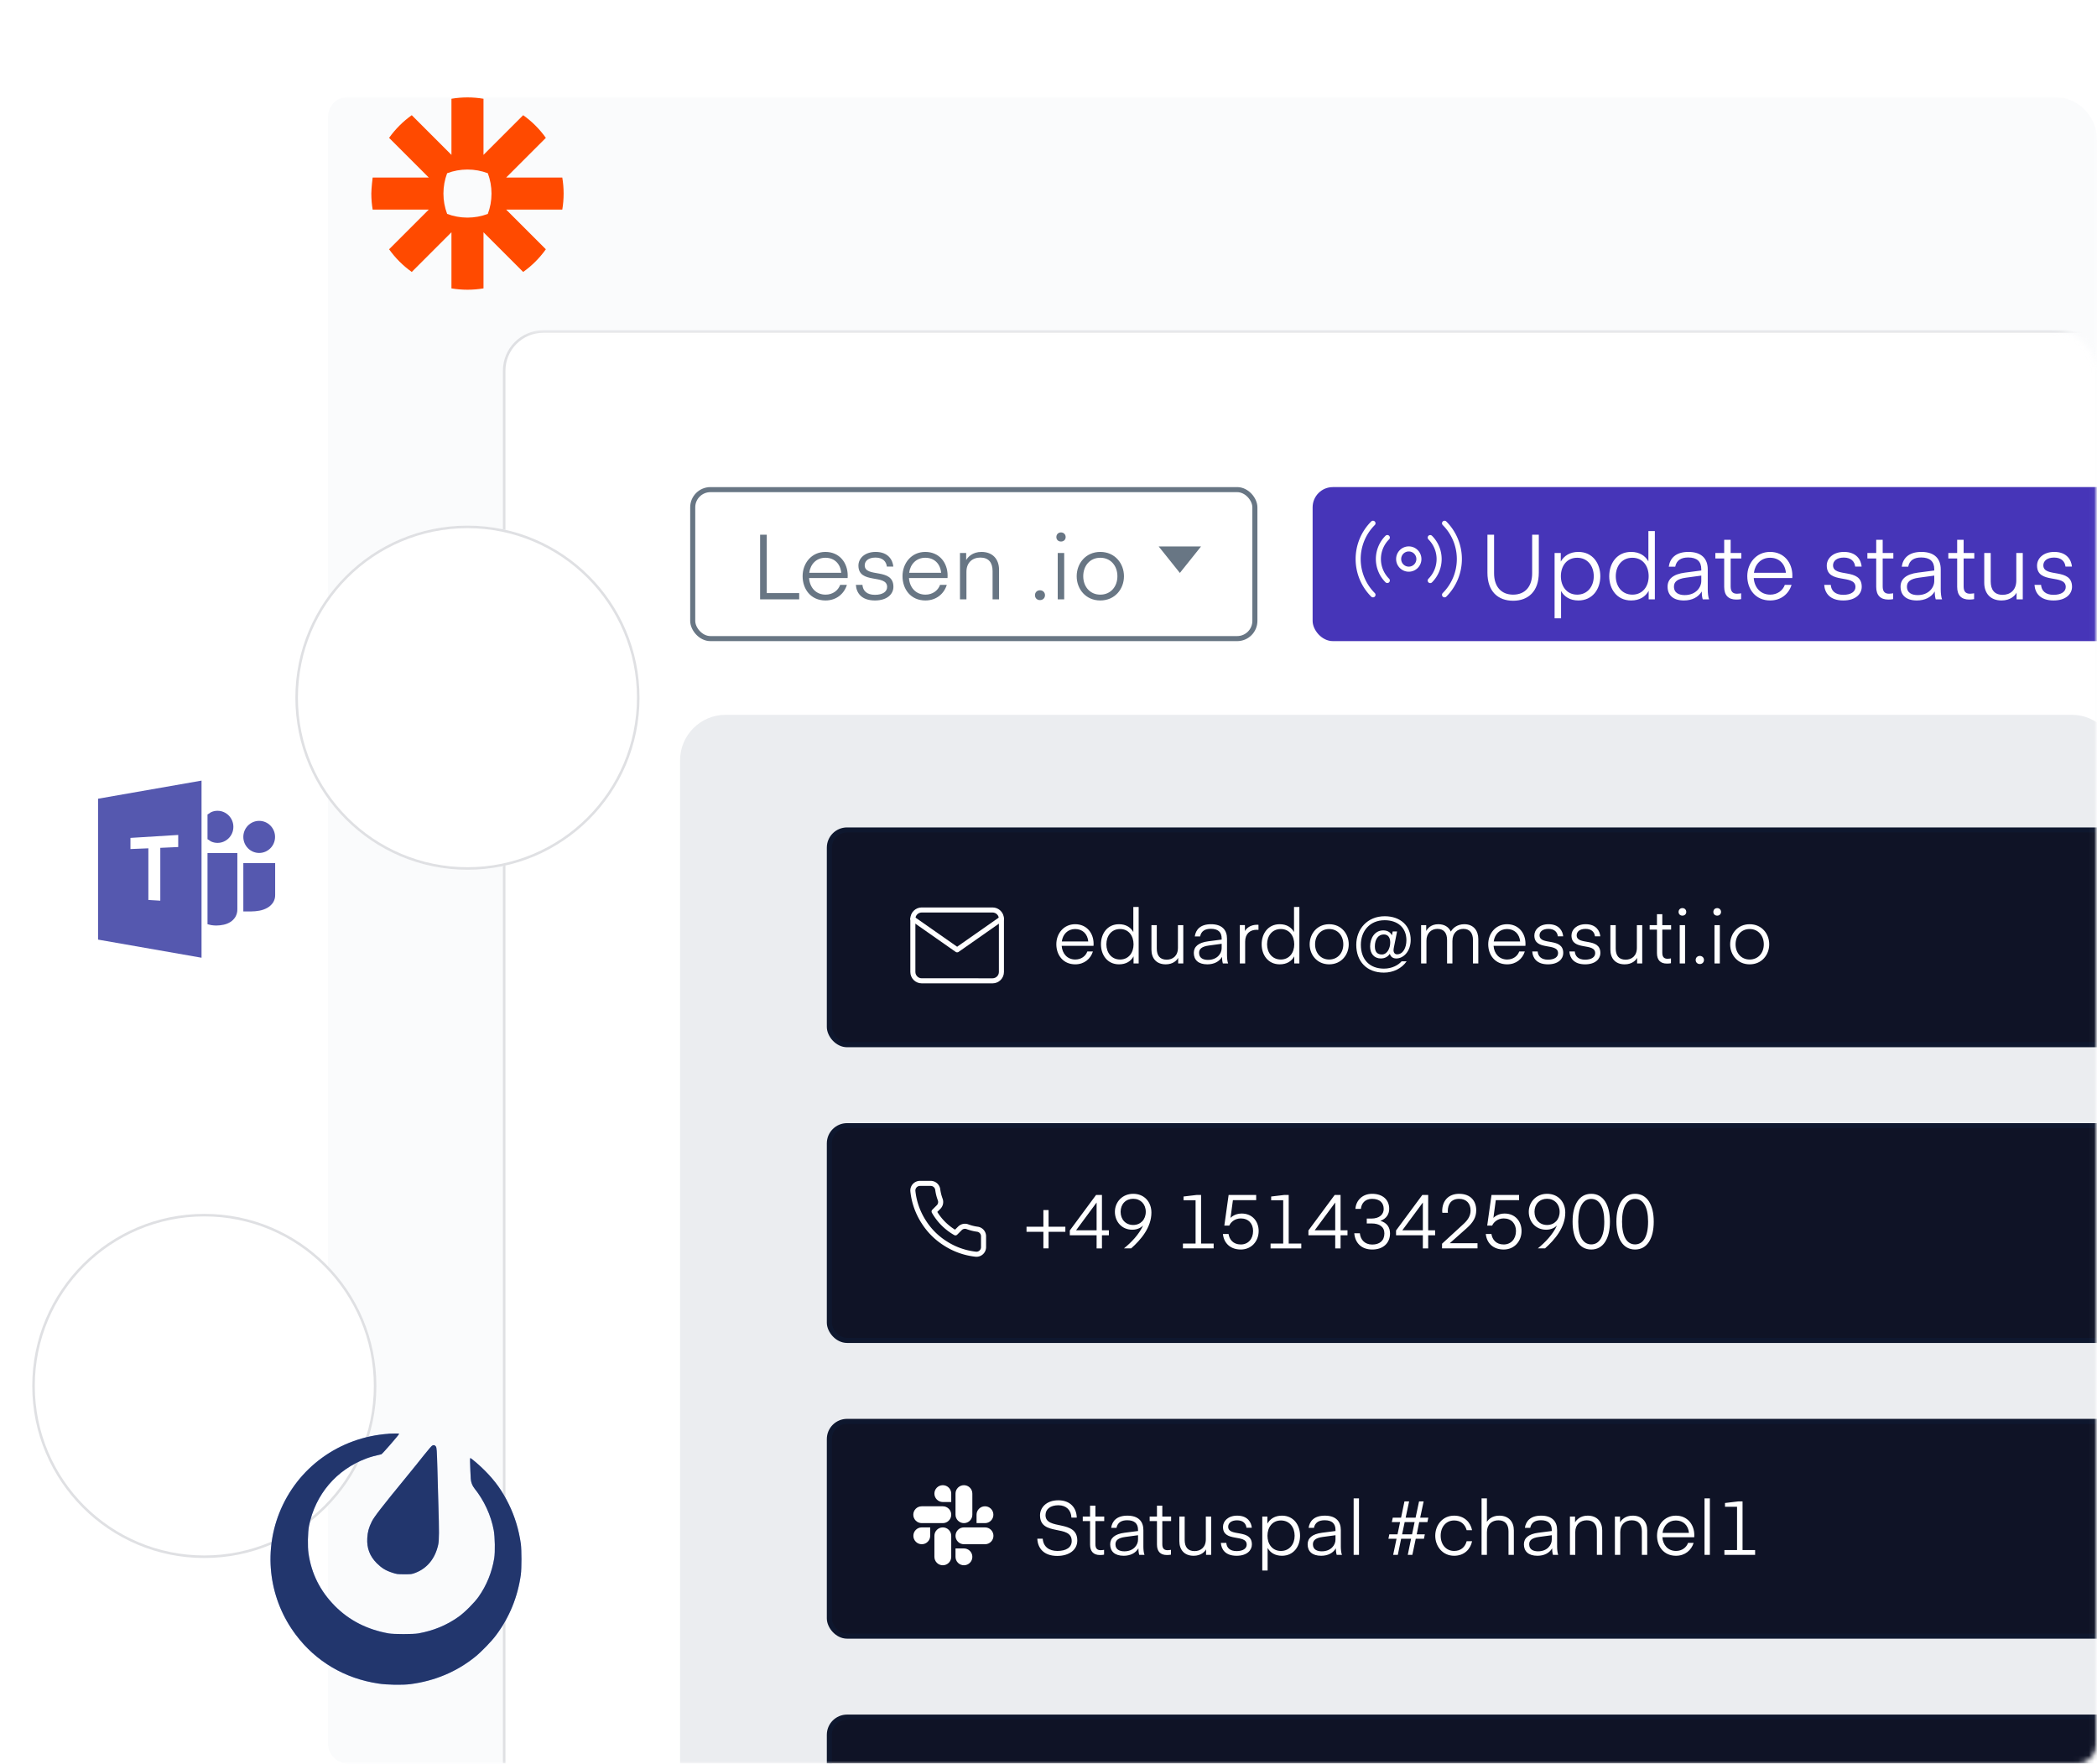 <?xml version="1.0" encoding="utf-8"?>
<svg fill="none" viewBox="0 0 390 328" xmlns="http://www.w3.org/2000/svg">
  <mask id="a" width="353" height="310" x="51" y="18" maskUnits="userSpaceOnUse" style="mask-type:alpha">
    <rect width="353" height="310" x="51" y="18" fill="#EBEDF0" rx="3.765"/>
  </mask>
  <g mask="url(#a)" transform="matrix(1, 0, 0, 1, -14, 0)">
    <path fill="#EFF1F5" fill-opacity=".31" d="M75 21.765C75 19.686 76.686 18 78.765 18H396c4.418 0 8 3.582 8 8v298.235c0 2.079-1.686 3.765-3.765 3.765H78.765C76.686 328 75 326.314 75 324.235V21.765Z"/>
    <mask id="b" width="317" height="329" x="88" y="61" maskUnits="userSpaceOnUse" style="mask-type:alpha">
      <rect width="314.348" height="327.531" x="89.181" y="61.883" fill="#fff" stroke="#DFE0E3" stroke-width=".941" rx="7.059"/>
    </mask>
    <g mask="url(#b)">
      <rect width="314.819" height="331.766" x="107.768" y="61.648" fill="#fff" stroke="#DFE0E3" stroke-width=".471" rx="7.294"/>
      <path fill="#EBEDF0" d="M140.478 141.413c0-4.679 3.793-8.471 8.471-8.471h250.349c4.678 0 8.47 3.792 8.47 8.471v246.589c0 4.678-3.792 8.47-8.47 8.47H148.949c-4.678 0-8.471-3.792-8.471-8.47V141.413Z"/>
      <rect width="249.408" height="39.939" x="168.244" y="154.354" fill="#0F1326" stroke="#0E172E" stroke-width=".941" rx="3.294"/>
      <path stroke="#fff" stroke-linecap="round" stroke-linejoin="round" stroke-width=".941" d="M185.42 169.237h13.177c.905 0 1.647.741 1.647 1.647v9.882c0 .906-.742 1.647-1.647 1.647H185.42c-.906 0-1.647-.741-1.647-1.647v-9.882c0-.906.741-1.647 1.647-1.647Z"/>
      <path stroke="#fff" stroke-linecap="round" stroke-linejoin="round" stroke-width=".941" d="m200.244 170.883-8.236 5.765-8.235-5.765"/>
      <path fill="#fff" d="M217.373 175.902s.014-.224.014-.378c0-2.016-1.302-3.64-3.43-3.64-2.142 0-3.5 1.75-3.5 3.724 0 2.002 1.26 3.738 3.514 3.738 1.694 0 2.87-1.036 3.29-2.394h-1.036c-.308.868-1.148 1.498-2.24 1.498-1.498 0-2.436-1.106-2.534-2.548h5.922Zm-3.416-3.122c1.4 0 2.31.938 2.436 2.31h-4.914c.168-1.316 1.092-2.31 2.478-2.31Zm10.819.56c-.476-.854-1.358-1.456-2.66-1.456-2.184 0-3.36 1.764-3.36 3.738 0 1.96 1.176 3.724 3.36 3.724 1.302 0 2.212-.574 2.702-1.484v1.316h.952v-10.5h-.994v4.662Zm.042 2.282c0 1.554-.91 2.828-2.506 2.828-1.596 0-2.548-1.274-2.548-2.828 0-1.582.952-2.842 2.548-2.842s2.506 1.26 2.506 2.842Zm8.256.644c0 1.512-.952 2.212-2.1 2.212-1.274 0-1.834-.784-1.834-2.072v-4.354h-.994v4.564c0 1.582.896 2.73 2.66 2.73 1.358 0 2.072-.742 2.31-1.204v1.036h.952v-7.126h-.994v4.214Zm8.131-.742v.826c0 1.008-.854 2.17-2.548 2.17-.798 0-1.652-.28-1.652-1.302 0-.714.476-1.19 1.834-1.372l2.366-.322Zm-2.66 3.822c1.232 0 2.212-.504 2.73-1.386 0 .798.154 1.218.154 1.218h.98c-.14-.294-.21-1.022-.21-1.498v-3.122c0-1.582-.91-2.674-2.968-2.674-1.974 0-2.842.994-3.024 2.268h.994c.196-1.008.938-1.414 1.988-1.414 1.344 0 2.016.602 2.016 1.806v.196l-2.492.322c-1.848.238-2.688 1.008-2.688 2.156 0 1.288.826 2.128 2.52 2.128Zm9.508-7.35s-.168-.014-.238-.014c-1.316 0-2.016.686-2.282 1.176v-1.106h-.952v7.126h.994v-4.046c0-1.484.91-2.212 2.128-2.212.182 0 .35.014.35.014v-.938Zm6.61 1.344c-.476-.854-1.358-1.456-2.66-1.456-2.184 0-3.36 1.764-3.36 3.738 0 1.96 1.176 3.724 3.36 3.724 1.302 0 2.212-.574 2.702-1.484v1.316h.952v-10.5h-.994v4.662Zm.042 2.282c0 1.554-.91 2.828-2.506 2.828-1.596 0-2.548-1.274-2.548-2.828 0-1.582.952-2.842 2.548-2.842s2.506 1.26 2.506 2.842Zm6.492 3.724c2.254 0 3.64-1.764 3.64-3.724 0-1.96-1.386-3.738-3.64-3.738-2.24 0-3.626 1.778-3.626 3.738s1.386 3.724 3.626 3.724Zm-2.618-3.724c0-1.61 1.036-2.842 2.618-2.842 1.596 0 2.632 1.232 2.632 2.842 0 1.596-1.036 2.828-2.632 2.828-1.582 0-2.618-1.232-2.618-2.828Zm13.974-.336c0 1.092-.574 2.226-1.554 2.226-.77 0-1.302-.392-1.302-1.512 0-1.302.63-2.212 1.666-2.212.84 0 1.19.644 1.19 1.498Zm2.114 3.5c-.588.686-1.764 1.358-3.276 1.358-2.646 0-4.298-1.666-4.298-4.438 0-2.52 1.638-4.564 4.424-4.564 2.408 0 4.046 1.372 4.046 3.71 0 1.414-.63 2.632-1.736 2.632-.406 0-.658-.294-.658-.784 0-.112.014-.252.042-.378l.616-3.094h-.812l-.154.728c-.294-.644-.924-.924-1.61-.924-1.554 0-2.436 1.428-2.436 2.982 0 1.386.784 2.24 2.016 2.24.504 0 1.204-.182 1.652-.868.112.434.462.868 1.19.868 1.33 0 2.688-1.288 2.688-3.472 0-2.576-1.876-4.382-4.83-4.382-3.234 0-5.292 2.394-5.292 5.32 0 3.024 1.89 5.166 5.138 5.166 1.764 0 3.332-.798 4.228-2.1h-.938Zm9.453-3.766c0-1.512.924-2.268 2.044-2.268 1.246 0 1.778.868 1.778 2.072v4.354h.994v-4.55c0-1.512-.868-2.744-2.604-2.744-1.274 0-2.114.686-2.506 1.372-.378-.826-1.162-1.372-2.324-1.372-1.386 0-2.002.798-2.254 1.26v-1.092h-.952v7.126h.994v-4.242c0-1.372.882-2.184 2.044-2.184 1.246 0 1.792.826 1.792 2.072v4.354h.994v-4.158Zm13.576.882s.014-.224.014-.378c0-2.016-1.302-3.64-3.43-3.64-2.142 0-3.5 1.75-3.5 3.724 0 2.002 1.26 3.738 3.514 3.738 1.694 0 2.87-1.036 3.29-2.394h-1.036c-.308.868-1.148 1.498-2.24 1.498-1.498 0-2.436-1.106-2.534-2.548h5.922Zm-3.416-3.122c1.4 0 2.31.938 2.436 2.31h-4.914c.168-1.316 1.092-2.31 2.478-2.31Zm7.612 6.566c1.932 0 2.842-1.022 2.842-2.1 0-2.996-4.41-1.33-4.41-3.304 0-.644.546-1.19 1.652-1.19 1.134 0 1.666.616 1.75 1.386h.994c-.084-.966-.742-2.254-2.716-2.254-1.694 0-2.646 1.008-2.646 2.1 0 2.926 4.41 1.246 4.41 3.29 0 .714-.672 1.204-1.876 1.204-1.232 0-1.848-.616-1.918-1.526h-1.008c.084 1.246.868 2.394 2.926 2.394Zm6.905 0c1.932 0 2.842-1.022 2.842-2.1 0-2.996-4.41-1.33-4.41-3.304 0-.644.546-1.19 1.652-1.19 1.134 0 1.666.616 1.75 1.386h.994c-.084-.966-.742-2.254-2.716-2.254-1.694 0-2.646 1.008-2.646 2.1 0 2.926 4.41 1.246 4.41 3.29 0 .714-.672 1.204-1.876 1.204-1.232 0-1.848-.616-1.918-1.526h-1.008c.084 1.246.868 2.394 2.926 2.394Zm9.63-3.08c0 1.512-.952 2.212-2.1 2.212-1.274 0-1.834-.784-1.834-2.072v-4.354h-.994v4.564c0 1.582.896 2.73 2.66 2.73 1.358 0 2.072-.742 2.31-1.204v1.036h.952v-7.126h-.994v4.214Zm6.339 1.974s-.322.07-.63.07c-.686 0-.98-.364-.98-1.12v-4.298h1.638v-.84h-1.638v-2.03h-.994v2.03h-1.358v.84h1.358v4.368c0 1.288.644 1.946 1.848 1.946.504 0 .756-.07.756-.07v-.896Zm2.132-7.952c.406 0 .714-.28.714-.686 0-.42-.308-.714-.714-.714-.42 0-.714.294-.714.714 0 .406.294.686.714.686Zm-.504 8.89h.994v-7.126h-.994v7.126Zm3.739.112c.434 0 .77-.308.77-.756 0-.434-.336-.756-.77-.756-.448 0-.77.322-.77.756 0 .448.322.756.77.756Zm3.231-9.002c.406 0 .714-.28.714-.686 0-.42-.308-.714-.714-.714-.42 0-.714.294-.714.714 0 .406.294.686.714.686Zm-.504 8.89h.994v-7.126h-.994v7.126Zm6.54.168c2.254 0 3.64-1.764 3.64-3.724 0-1.96-1.386-3.738-3.64-3.738-2.24 0-3.626 1.778-3.626 3.738s1.386 3.724 3.626 3.724Zm-2.618-3.724c0-1.61 1.036-2.842 2.618-2.842 1.596 0 2.632 1.232 2.632 2.842 0 1.596-1.036 2.828-2.632 2.828-1.582 0-2.618-1.232-2.618-2.828Z"/>
      <rect width="249.408" height="39.939" x="168.244" y="209.352" fill="#0F1326" stroke="#0E172E" stroke-width=".941" rx="3.294"/>
      <path stroke="#fff" stroke-linecap="round" stroke-linejoin="round" stroke-width=".941" d="M196.921 229.952v1.984c.001.184-.037.366-.111.535-.073.169-.182.32-.317.445-.136.124-.296.219-.471.278-.174.059-.359.081-.542.064a13.076 13.076 0 0 1-5.706-2.03 12.879 12.879 0 0 1-3.967-3.967 13.079 13.079 0 0 1-2.03-5.732 1.307 1.307 0 0 1 .064-.541c.058-.174.152-.334.276-.47.124-.135.274-.244.442-.318.168-.074.35-.113.533-.113h1.984c.321-.003.632.111.875.32.244.209.402.5.447.818.084.634.239 1.258.463 1.858.089.236.108.493.056.741-.053.247-.176.474-.353.654l-.84.839a10.582 10.582 0 0 0 3.967 3.968l.84-.84c.18-.178.407-.3.654-.353.247-.053.504-.034.741.055.6.224 1.223.379 1.858.463.321.045.614.207.824.455.21.247.321.563.313.887Z"/>
      <path fill="#fff" d="M208.049 225.049v3.094h-3.136v.952h3.136v3.08h.966v-3.08h3.122v-.952h-3.122v-3.094h-.966Zm12.18 3.766h-1.288v-6.58h-1.092l-4.886 6.608v.896h4.984v2.436h.994v-2.436h1.288v-.924Zm-2.282-5.152v5.152h-3.822l3.808-5.152h.014Zm6.805-1.638c-2.03 0-3.402 1.54-3.402 3.346 0 1.792 1.246 3.332 3.234 3.332 1.008 0 1.638-.434 2.002-.77-.77 1.666-2.198 3.15-3.556 4.242h1.344c1.778-1.582 3.766-3.878 3.766-6.664 0-1.932-1.288-3.486-3.388-3.486Zm-2.338 3.346c0-1.442.966-2.422 2.338-2.422 1.358 0 2.338.98 2.338 2.422 0 1.456-.98 2.45-2.338 2.45-1.372 0-2.338-.994-2.338-2.45Zm17.301 5.908h-2.338v-9.044h-.798l-2.464.294v.7h2.24v8.05h-2.352v.896h5.712v-.896Zm1.988-3.346h.924c.196-.504.924-1.33 2.128-1.33 1.442 0 2.296.966 2.296 2.338 0 1.498-.938 2.506-2.282 2.506-1.456 0-2.128-.952-2.282-1.946h-1.05c.182 1.708 1.386 2.884 3.332 2.884 1.96 0 3.318-1.526 3.318-3.444 0-1.75-1.148-3.248-3.164-3.248-1.302 0-2.002.742-2.072.812l.448-3.304h4.326v-.966h-5.124l-.798 5.698Zm14.309 3.346h-2.338v-9.044h-.798l-2.464.294v.7h2.24v8.05H250.3v.896h5.712v-.896Zm8.596-2.464h-1.288v-6.58h-1.092l-4.886 6.608v.896h4.984v2.436h.994v-2.436h1.288v-.924Zm-2.282-5.152v5.152h-3.822l3.808-5.152h.014Zm5.867 3.878h.91c1.442 0 2.366.616 2.366 1.848 0 1.386-.924 2.072-2.254 2.072-1.442 0-2.184-.938-2.31-2.1h-1.036c.154 1.778 1.302 3.024 3.346 3.024 2.086 0 3.304-1.26 3.304-2.996 0-1.064-.532-1.974-1.792-2.338 1.134-.392 1.638-1.274 1.638-2.24 0-1.638-1.162-2.786-3.178-2.786-1.834 0-2.996 1.26-3.108 2.8h1.022c.084-.938.7-1.862 2.072-1.862 1.456 0 2.17.756 2.17 1.89 0 .966-.742 1.778-2.31 1.778h-.84v.91Zm12.712 1.274h-1.288v-6.58h-1.092l-4.886 6.608v.896h4.984v2.436h.994v-2.436h1.288v-.924Zm-2.282-5.152v5.152h-3.822l3.808-5.152h.014Zm10.165 8.512v-.966h-5.152l3.122-2.772c1.218-1.078 1.792-2.044 1.792-3.346 0-1.778-1.092-3.066-3.178-3.066-1.988 0-3.15 1.302-3.15 3.22 0 .154.028.308.028.308h1.036s-.028-.126-.028-.28c0-1.33.644-2.31 2.114-2.31 1.358 0 2.128.868 2.128 2.17 0 1.022-.532 1.792-1.33 2.52l-3.976 3.654v.868h6.594Zm1.806-4.242h.924c.196-.504.924-1.33 2.128-1.33 1.442 0 2.296.966 2.296 2.338 0 1.498-.938 2.506-2.282 2.506-1.456 0-2.128-.952-2.282-1.946h-1.05c.182 1.708 1.386 2.884 3.332 2.884 1.96 0 3.318-1.526 3.318-3.444 0-1.75-1.148-3.248-3.164-3.248-1.302 0-2.002.742-2.072.812l.448-3.304h4.326v-.966h-5.124l-.798 5.698Zm11.13-5.908c-2.03 0-3.402 1.54-3.402 3.346 0 1.792 1.246 3.332 3.234 3.332 1.008 0 1.638-.434 2.002-.77-.77 1.666-2.198 3.15-3.556 4.242h1.344c1.778-1.582 3.766-3.878 3.766-6.664 0-1.932-1.288-3.486-3.388-3.486Zm-2.338 3.346c0-1.442.966-2.422 2.338-2.422 1.358 0 2.338.98 2.338 2.422 0 1.456-.98 2.45-2.338 2.45-1.372 0-2.338-.994-2.338-2.45Zm10.557 7.014c2.226 0 3.472-2.016 3.472-5.18 0-3.164-1.246-5.18-3.472-5.18-2.24 0-3.472 2.016-3.472 5.18 0 3.164 1.232 5.18 3.472 5.18Zm0-9.408c1.484 0 2.422 1.414 2.422 4.228 0 2.828-.938 4.228-2.422 4.228-1.484 0-2.422-1.4-2.422-4.228 0-2.814.938-4.228 2.422-4.228Zm8.148 9.408c2.226 0 3.472-2.016 3.472-5.18 0-3.164-1.246-5.18-3.472-5.18-2.24 0-3.472 2.016-3.472 5.18 0 3.164 1.232 5.18 3.472 5.18Zm0-9.408c1.484 0 2.422 1.414 2.422 4.228 0 2.828-.938 4.228-2.422 4.228-1.484 0-2.422-1.4-2.422-4.228 0-2.814.938-4.228 2.422-4.228Z"/>
      <rect width="249.408" height="39.939" x="168.244" y="264.349" fill="#0F1326" stroke="#0E172E" stroke-width=".941" rx="3.294"/>
      <g fill="#fff" clip-path="url(#c)">
        <path d="M186.997 285.629c0 .866-.699 1.565-1.565 1.565-.865 0-1.565-.699-1.565-1.565 0-.865.7-1.565 1.565-1.565h1.565v1.565Zm.783 0c0-.865.699-1.565 1.565-1.565s1.565.7 1.565 1.565v3.913c0 .866-.699 1.565-1.565 1.565s-1.565-.699-1.565-1.565v-3.913ZM189.345 279.345c-.865 0-1.565-.7-1.565-1.565 0-.866.7-1.565 1.565-1.565.866 0 1.565.699 1.565 1.565v1.565h-1.565Zm0 .794c.866 0 1.565.7 1.565 1.566 0 .865-.699 1.565-1.565 1.565h-3.924c-.866 0-1.566-.7-1.566-1.565 0-.866.7-1.566 1.566-1.566h3.924ZM195.62 281.705c0-.866.699-1.566 1.565-1.566.865 0 1.565.7 1.565 1.566 0 .865-.7 1.565-1.565 1.565h-1.565v-1.565Zm-.783 0c0 .865-.699 1.565-1.565 1.565s-1.565-.7-1.565-1.565v-3.925c0-.866.699-1.565 1.565-1.565s1.565.699 1.565 1.565v3.925ZM193.272 287.977c.866 0 1.565.7 1.565 1.565 0 .866-.699 1.565-1.565 1.565s-1.565-.699-1.565-1.565v-1.565h1.565Zm0-.783c-.866 0-1.565-.699-1.565-1.565 0-.865.699-1.565 1.565-1.565h3.925c.865 0 1.565.7 1.565 1.565 0 .866-.7 1.565-1.565 1.565h-3.925Z"/>
      </g>
      <path fill="#fff" d="M210.657 288.445c-1.554 0-2.618-.784-2.73-2.282h-1.008c.07 1.708 1.148 3.206 3.71 3.206 2.226 0 3.724-1.134 3.724-2.856 0-4.004-5.908-1.834-5.908-4.732 0-1.106.896-1.834 2.394-1.834 1.47 0 2.38.924 2.422 2.296h.994c-.042-1.82-1.218-3.22-3.43-3.22-2.226 0-3.402 1.372-3.402 2.8 0 3.99 5.894 1.61 5.894 4.76 0 1.218-1.036 1.862-2.66 1.862Zm8.678-.21s-.322.07-.63.07c-.686 0-.98-.364-.98-1.12v-4.298h1.638v-.84h-1.638v-2.03h-.994v2.03h-1.358v.84h1.358v4.368c0 1.288.644 1.946 1.848 1.946.504 0 .756-.07.756-.07v-.896Zm6.317-2.716v.826c0 1.008-.854 2.17-2.548 2.17-.798 0-1.652-.28-1.652-1.302 0-.714.476-1.19 1.834-1.372l2.366-.322Zm-2.66 3.822c1.232 0 2.212-.504 2.73-1.386 0 .798.154 1.218.154 1.218h.98c-.14-.294-.21-1.022-.21-1.498v-3.122c0-1.582-.91-2.674-2.968-2.674-1.974 0-2.842.994-3.024 2.268h.994c.196-1.008.938-1.414 1.988-1.414 1.344 0 2.016.602 2.016 1.806v.196l-2.492.322c-1.848.238-2.688 1.008-2.688 2.156 0 1.288.826 2.128 2.52 2.128Zm8.784-1.106s-.322.07-.63.07c-.686 0-.98-.364-.98-1.12v-4.298h1.638v-.84h-1.638v-2.03h-.994v2.03h-1.358v.84h1.358v4.368c0 1.288.644 1.946 1.848 1.946.504 0 .756-.07.756-.07v-.896Zm6.485-1.974c0 1.512-.952 2.212-2.1 2.212-1.274 0-1.834-.784-1.834-2.072v-4.354h-.994v4.564c0 1.582.896 2.73 2.66 2.73 1.358 0 2.072-.742 2.31-1.204v1.036h.952v-7.126h-.994v4.214Zm5.723 3.08c1.932 0 2.842-1.022 2.842-2.1 0-2.996-4.41-1.33-4.41-3.304 0-.644.546-1.19 1.652-1.19 1.134 0 1.666.616 1.75 1.386h.994c-.084-.966-.742-2.254-2.716-2.254-1.694 0-2.646 1.008-2.646 2.1 0 2.926 4.41 1.246 4.41 3.29 0 .714-.672 1.204-1.876 1.204-1.232 0-1.848-.616-1.918-1.526h-1.008c.084 1.246.868 2.394 2.926 2.394Zm5.767-1.456c.476.868 1.372 1.456 2.66 1.456 2.198 0 3.374-1.764 3.374-3.724 0-1.974-1.176-3.738-3.374-3.738-1.288 0-2.198.588-2.702 1.484v-1.316h-.952v10.038h.994v-4.2Zm-.028-2.268c0-1.582.91-2.842 2.506-2.842 1.596 0 2.548 1.26 2.548 2.842 0 1.554-.952 2.828-2.548 2.828s-2.506-1.274-2.506-2.828Zm12.652-.098v.826c0 1.008-.854 2.17-2.548 2.17-.798 0-1.652-.28-1.652-1.302 0-.714.476-1.19 1.834-1.372l2.366-.322Zm-2.66 3.822c1.232 0 2.212-.504 2.73-1.386 0 .798.154 1.218.154 1.218h.98c-.14-.294-.21-1.022-.21-1.498v-3.122c0-1.582-.91-2.674-2.968-2.674-1.974 0-2.842.994-3.024 2.268h.994c.196-1.008.938-1.414 1.988-1.414 1.344 0 2.016.602 2.016 1.806v.196l-2.492.322c-1.848.238-2.688 1.008-2.688 2.156 0 1.288.826 2.128 2.52 2.128Zm7.03-.168v-10.5h-.994v10.5h.994Zm12.892-6.916h-1.512l.644-3.024h-.854l-.644 3.024h-1.848l.644-3.024h-.868l-.63 3.024h-1.54l-.182.826h1.54l-.476 2.268h-1.526l-.168.826h1.512l-.63 2.996h.868l.616-2.996h1.848l-.616 2.996h.854l.63-2.996h1.526l.168-.826h-1.512l.462-2.268h1.526l.168-.826Zm-4.396.826h1.848l-.476 2.268h-1.848l.476-2.268Zm5.687 2.534c0 1.946 1.344 3.724 3.514 3.724 1.932 0 3.052-1.288 3.332-2.702h-1.008c-.294 1.106-1.106 1.806-2.324 1.806-1.498 0-2.506-1.19-2.506-2.828 0-1.652 1.008-2.842 2.506-2.842 1.218 0 2.03.7 2.324 1.806h1.008c-.28-1.414-1.4-2.702-3.332-2.702-2.17 0-3.514 1.778-3.514 3.738Zm9.606-6.944h-.994v10.5h.994v-4.214c0-1.456.938-2.212 2.142-2.212 1.274 0 1.876.784 1.876 2.072v4.354h.994v-4.55c0-1.582-.938-2.744-2.702-2.744-1.33 0-2.058.728-2.31 1.162v-4.368Zm12.063 6.846v.826c0 1.008-.854 2.17-2.548 2.17-.798 0-1.652-.28-1.652-1.302 0-.714.476-1.19 1.834-1.372l2.366-.322Zm-2.66 3.822c1.232 0 2.212-.504 2.73-1.386 0 .798.154 1.218.154 1.218h.98c-.14-.294-.21-1.022-.21-1.498v-3.122c0-1.582-.91-2.674-2.968-2.674-1.974 0-2.842.994-3.024 2.268h.994c.196-1.008.938-1.414 1.988-1.414 1.344 0 2.016.602 2.016 1.806v.196l-2.492.322c-1.848.238-2.688 1.008-2.688 2.156 0 1.288.826 2.128 2.52 2.128Zm6.989-7.294h-.952v7.126h.994v-4.242c0-1.428.938-2.184 2.142-2.184 1.274 0 1.876.784 1.876 2.072v4.354h.994v-4.55c0-1.582-.938-2.744-2.702-2.744-1.386 0-2.1.798-2.352 1.26v-1.092Zm8.367 0h-.952v7.126h.994v-4.242c0-1.428.938-2.184 2.142-2.184 1.274 0 1.876.784 1.876 2.072v4.354h.994v-4.55c0-1.582-.938-2.744-2.702-2.744-1.386 0-2.1.798-2.352 1.26v-1.092Zm13.799 3.85s.014-.224.014-.378c0-2.016-1.302-3.64-3.43-3.64-2.142 0-3.5 1.75-3.5 3.724 0 2.002 1.26 3.738 3.514 3.738 1.694 0 2.87-1.036 3.29-2.394h-1.036c-.308.868-1.148 1.498-2.24 1.498-1.498 0-2.436-1.106-2.534-2.548h5.922Zm-3.416-3.122c1.4 0 2.31.938 2.436 2.31h-4.914c.168-1.316 1.092-2.31 2.478-2.31Zm6.325 6.398v-10.5h-.994v10.5h.994Zm8.415-.896h-2.338v-9.044h-.798l-2.464.294v.7h2.24v8.05h-2.352v.896h5.712v-.896Z"/>
      <rect width="286.113" height="70.588" x="168.244" y="319.347" fill="#0F1326" stroke="#0E172E" stroke-width=".941" rx="3.294"/>
      <path fill="#687684" d="M162.634 110.303h-6.031V99.444h-1.237v12.028h7.268v-1.169Zm9.005-2.796s.017-.271.017-.457c0-2.44-1.575-4.405-4.15-4.405-2.592 0-4.236 2.118-4.236 4.507 0 2.422 1.525 4.523 4.252 4.523 2.05 0 3.473-1.254 3.982-2.897h-1.254c-.373 1.05-1.389 1.813-2.711 1.813-1.812 0-2.947-1.339-3.066-3.084h7.166Zm-4.133-3.777c1.694 0 2.795 1.135 2.947 2.795h-5.946c.203-1.593 1.321-2.795 2.999-2.795Zm9.212 7.945c2.337 0 3.439-1.237 3.439-2.541 0-3.626-5.337-1.61-5.337-3.998 0-.78.661-1.44 1.999-1.44 1.372 0 2.016.745 2.118 1.677h1.203c-.102-1.169-.898-2.728-3.287-2.728-2.05 0-3.202 1.22-3.202 2.541 0 3.541 5.337 1.508 5.337 3.982 0 .864-.813 1.457-2.27 1.457-1.491 0-2.237-.746-2.321-1.847h-1.22c.102 1.508 1.05 2.897 3.541 2.897Zm13.5-4.168s.017-.271.017-.457c0-2.44-1.576-4.405-4.151-4.405-2.592 0-4.235 2.118-4.235 4.507 0 2.422 1.525 4.523 4.252 4.523 2.05 0 3.473-1.254 3.982-2.897h-1.254c-.373 1.05-1.389 1.813-2.711 1.813-1.812 0-2.947-1.339-3.066-3.084h7.166Zm-4.134-3.777c1.695 0 2.796 1.135 2.948 2.795h-5.946c.203-1.593 1.321-2.795 2.998-2.795Zm7.603-.881h-1.152v8.623h1.203v-5.134c0-1.728 1.135-2.642 2.592-2.642 1.542 0 2.27.948 2.27 2.507v5.269h1.203v-5.506c0-1.915-1.135-3.321-3.27-3.321-1.677 0-2.541.966-2.846 1.525v-1.321Zm13.73 8.758c.525 0 .931-.373.931-.915 0-.525-.406-.914-.931-.914-.543 0-.932.389-.932.914 0 .542.389.915.932.915Zm3.91-10.893c.491 0 .864-.339.864-.83 0-.508-.373-.864-.864-.864-.508 0-.864.356-.864.864 0 .491.356.83.864.83Zm-.61 10.758h1.203v-8.623h-1.203v8.623Zm7.913.203c2.728 0 4.405-2.135 4.405-4.506 0-2.372-1.677-4.524-4.405-4.524-2.71 0-4.388 2.152-4.388 4.524 0 2.371 1.678 4.506 4.388 4.506Zm-3.168-4.506c0-1.949 1.254-3.439 3.168-3.439 1.931 0 3.185 1.49 3.185 3.439 0 1.931-1.254 3.422-3.185 3.422-1.914 0-3.168-1.491-3.168-3.422Z"/>
      <path fill="#687684" stroke="#687684" stroke-width=".782" d="m233.431 105.927-3.129-3.911h6.257l-3.128 3.911Z"/>
      <rect width="104.551" height="27.706" x="142.832" y="91.06" stroke="#687684" stroke-width=".941" rx="3.294"/>
      <rect width="168.466" height="28.647" x="258.121" y="90.589" fill="#4635B8" rx="3.765"/>
      <path stroke="#fff" stroke-linecap="round" stroke-linejoin="round" stroke-width=".941" d="M276.003 105.854c1.04 0 1.882-.843 1.882-1.882 0-1.04-.842-1.883-1.882-1.883-1.039 0-1.882.843-1.882 1.883 0 1.039.843 1.882 1.882 1.882ZM279.992 99.981c.525.525.941 1.147 1.225 1.833.285.685.431 1.42.431 2.162s-.146 1.477-.431 2.163a5.655 5.655 0 0 1-1.225 1.833m-7.981-.01a5.637 5.637 0 0 1-1.226-1.833 5.647 5.647 0 0 1-.431-2.162 5.649 5.649 0 0 1 1.657-3.995m10.644-2.654a9.41 9.41 0 0 1 2.756 6.654c0 2.495-.991 4.889-2.756 6.654m-13.308 0a9.415 9.415 0 0 1-2.756-6.654c0-2.496.992-4.889 2.756-6.654"/>
      <path fill="#fff" d="M295.41 111.726c2.795 0 4.777-1.728 4.777-5.218v-7.064h-1.237v7.183c0 2.389-1.253 3.965-3.54 3.965s-3.541-1.576-3.541-3.965v-7.183h-1.237v7.064c0 3.49 1.966 5.218 4.778 5.218Zm8.916-1.813c.576 1.05 1.661 1.762 3.219 1.762 2.66 0 4.083-2.135 4.083-4.506 0-2.389-1.423-4.524-4.083-4.524-1.558 0-2.66.712-3.27 1.796v-1.592h-1.152v12.146h1.203v-5.082Zm-.034-2.744c0-1.915 1.102-3.439 3.033-3.439 1.931 0 3.083 1.524 3.083 3.439 0 1.88-1.152 3.422-3.083 3.422-1.931 0-3.033-1.542-3.033-3.422Zm16.276-2.762c-.576-1.033-1.644-1.762-3.219-1.762-2.643 0-4.066 2.135-4.066 4.524 0 2.371 1.423 4.506 4.066 4.506 1.575 0 2.677-.695 3.269-1.796v1.593h1.152V98.766h-1.202v5.641Zm.05 2.762c0 1.88-1.101 3.422-3.032 3.422s-3.083-1.542-3.083-3.422c0-1.915 1.152-3.439 3.083-3.439 1.931 0 3.032 1.524 3.032 3.439Zm9.787-.119v1c0 1.219-1.033 2.625-3.083 2.625-.966 0-1.999-.338-1.999-1.575 0-.864.576-1.44 2.219-1.66l2.863-.39Zm-3.219 4.625c1.491 0 2.677-.61 3.304-1.677 0 .965.186 1.474.186 1.474h1.186c-.169-.356-.254-1.237-.254-1.813v-3.778c0-1.914-1.101-3.236-3.591-3.236-2.389 0-3.44 1.203-3.66 2.745h1.203c.237-1.22 1.135-1.711 2.406-1.711 1.626 0 2.439.728 2.439 2.185v.237l-3.015.39c-2.237.288-3.253 1.22-3.253 2.609 0 1.558 1 2.575 3.049 2.575Zm10.63-1.338s-.39.084-.763.084c-.83 0-1.185-.44-1.185-1.355v-5.201h1.982v-1.016h-1.982v-2.457h-1.203v2.457h-1.644v1.016h1.644v5.286c0 1.558.779 2.355 2.236 2.355.61 0 .915-.085.915-.085v-1.084Zm9.512-2.83s.017-.271.017-.457c0-2.44-1.575-4.405-4.15-4.405-2.592 0-4.236 2.118-4.236 4.507 0 2.422 1.525 4.523 4.252 4.523 2.05 0 3.473-1.254 3.982-2.897h-1.254c-.373 1.05-1.389 1.813-2.711 1.813-1.812 0-2.947-1.339-3.066-3.084h7.166Zm-4.133-3.777c1.694 0 2.795 1.135 2.947 2.795h-5.946c.203-1.593 1.321-2.795 2.999-2.795Zm13.612 7.945c2.338 0 3.439-1.237 3.439-2.541 0-3.626-5.336-1.61-5.336-3.998 0-.78.661-1.44 1.999-1.44 1.372 0 2.016.745 2.118 1.677h1.202c-.101-1.169-.897-2.728-3.286-2.728-2.05 0-3.202 1.22-3.202 2.541 0 3.541 5.336 1.508 5.336 3.982 0 .864-.813 1.457-2.27 1.457-1.49 0-2.236-.746-2.321-1.847h-1.219c.101 1.508 1.05 2.897 3.54 2.897Zm9.282-1.338s-.389.084-.762.084c-.83 0-1.186-.44-1.186-1.355v-5.201h1.982v-1.016h-1.982v-2.457h-1.203v2.457h-1.643v1.016h1.643v5.286c0 1.558.78 2.355 2.237 2.355.61 0 .914-.085.914-.085v-1.084Zm7.645-3.287v1c0 1.219-1.033 2.625-3.083 2.625-.966 0-1.999-.338-1.999-1.575 0-.864.576-1.44 2.219-1.66l2.863-.39Zm-3.219 4.625c1.491 0 2.677-.61 3.304-1.677 0 .965.186 1.474.186 1.474h1.186c-.169-.356-.254-1.237-.254-1.813v-3.778c0-1.914-1.101-3.236-3.592-3.236-2.388 0-3.439 1.203-3.659 2.745h1.203c.237-1.22 1.135-1.711 2.406-1.711 1.626 0 2.439.728 2.439 2.185v.237l-3.015.39c-2.237.288-3.253 1.22-3.253 2.609 0 1.558.999 2.575 3.049 2.575Zm10.63-1.338s-.39.084-.763.084c-.83 0-1.186-.44-1.186-1.355v-5.201h1.982v-1.016h-1.982v-2.457h-1.202v2.457h-1.644v1.016h1.644v5.286c0 1.558.779 2.355 2.236 2.355.61 0 .915-.085.915-.085v-1.084Zm7.847-2.389c0 1.83-1.152 2.677-2.541 2.677-1.541 0-2.219-.949-2.219-2.508v-5.268h-1.203v5.522c0 1.915 1.084 3.304 3.219 3.304 1.643 0 2.507-.898 2.795-1.457v1.254h1.152v-8.623h-1.203v5.099Zm6.925 3.727c2.338 0 3.439-1.237 3.439-2.541 0-3.626-5.336-1.61-5.336-3.998 0-.78.661-1.44 1.999-1.44 1.372 0 2.016.745 2.118 1.677h1.203c-.102-1.169-.898-2.728-3.287-2.728-2.05 0-3.202 1.22-3.202 2.541 0 3.541 5.337 1.508 5.337 3.982 0 .864-.814 1.457-2.271 1.457-1.49 0-2.236-.746-2.32-1.847h-1.22c.101 1.508 1.05 2.897 3.54 2.897Z"/>
    </g>
  </g>
  <g filter="url(#d)" transform="matrix(1, 0, 0, 1, -14, 0)">
    <ellipse cx="100.935" cy="36" fill="#fff" rx="32" ry="32"/>
    <path stroke="#DFE0E3" stroke-width=".471" d="M132.699 36c0 17.543-14.221 31.765-31.764 31.765-17.543 0-31.764-14.222-31.764-31.765S83.392 4.235 100.935 4.235c17.543 0 31.764 14.222 31.764 31.765Z"/>
  </g>
  <path fill="#FF4A00" d="M 91.411 36.008 C 91.41 37.337 91.167 38.608 90.724 39.783 C 89.55 40.226 88.277 40.469 86.948 40.471 L 86.933 40.471 C 85.605 40.469 84.332 40.226 83.158 39.784 C 82.703 38.577 82.47 37.298 82.47 36.008 L 82.47 35.992 C 82.47 34.703 82.702 33.424 83.156 32.217 C 84.363 31.762 85.643 31.529 86.933 31.529 L 86.948 31.529 C 88.277 31.53 89.55 31.774 90.724 32.217 C 91.167 33.391 91.41 34.664 91.411 35.992 L 91.411 36.008 Z M 104.574 33.02 L 94.136 33.02 L 101.517 25.638 C 100.938 24.825 100.291 24.061 99.585 23.354 C 98.879 22.648 98.115 22.002 97.301 21.424 L 89.92 28.805 L 89.92 18.366 C 88.939 18.201 87.945 18.118 86.95 18.117 L 86.931 18.117 C 85.936 18.118 84.942 18.201 83.96 18.366 L 83.96 28.805 L 76.579 21.424 C 75.766 22.002 75.003 22.648 74.297 23.355 L 74.293 23.358 C 73.588 24.063 72.943 24.826 72.364 25.638 L 79.746 33.019 L 69.308 33.019 C 69.308 33.019 69.059 34.98 69.059 35.994 L 69.059 36.006 C 69.059 37.02 69.145 38.013 69.308 38.98 L 79.746 38.98 L 72.364 46.361 C 73.525 47.991 74.95 49.415 76.58 50.577 L 83.96 43.195 L 83.96 53.634 C 84.941 53.798 85.934 53.881 86.928 53.882 L 86.953 53.882 C 87.947 53.881 88.94 53.798 89.92 53.634 L 89.92 43.195 L 97.302 50.577 C 98.115 49.997 98.879 49.352 99.585 48.646 L 99.587 48.644 C 100.292 47.938 100.938 47.174 101.517 46.361 L 94.135 38.98 L 104.574 38.98 C 104.737 38.015 104.822 37.024 104.823 36.013 L 104.823 35.987 C 104.822 34.993 104.739 34 104.574 33.02 Z"/>
  <g filter="url(#e)" transform="matrix(1, 0, 0, 1, -14, 0)">
    <ellipse cx="51.999" cy="164.001" fill="#fff" rx="32" ry="32"/>
    <path stroke="#DFE0E3" stroke-width=".471" d="M83.764 164.001c0 17.543-14.221 31.764-31.764 31.764s-31.764-14.221-31.764-31.764c0-17.544 14.221-31.765 31.764-31.765s31.764 14.221 31.764 31.765Z"/>
  </g>
  <path fill="#5558AF" d="M 46.117 157.758 C 46.387 158.03 46.705 158.247 47.056 158.398 C 47.789 158.709 48.617 158.709 49.35 158.398 C 50.06 158.092 50.624 157.522 50.923 156.808 C 51.23 156.065 51.23 155.231 50.923 154.488 C 50.621 153.772 50.058 153.201 49.35 152.897 C 48.617 152.587 47.789 152.587 47.056 152.897 C 46.346 153.204 45.782 153.774 45.484 154.488 C 45.177 155.231 45.177 156.065 45.484 156.808 C 45.633 157.162 45.849 157.485 46.117 157.758 Z M 45.254 160.525 L 45.254 169.508 L 46.734 169.508 C 47.242 169.506 47.749 169.458 48.249 169.363 C 48.751 169.273 49.235 169.103 49.683 168.856 C 50.107 168.623 50.473 168.297 50.752 167.902 C 51.047 167.464 51.195 166.942 51.174 166.412 L 51.174 160.525 L 45.254 160.525 Z M 40.457 156.759 C 40.85 156.761 41.24 156.682 41.602 156.525 C 42.31 156.22 42.873 155.651 43.174 154.934 C 43.481 154.191 43.48 153.357 43.172 152.615 C 42.871 151.898 42.308 151.327 41.599 151.024 C 41.238 150.867 40.847 150.787 40.453 150.79 C 40.061 150.787 39.673 150.867 39.314 151.024 C 39.046 151.14 38.962 151.291 38.592 151.473 L 38.592 156.076 C 38.963 156.259 39.046 156.409 39.314 156.525 C 39.675 156.683 40.064 156.761 40.457 156.759 Z M 38.592 171.884 C 38.963 171.965 39.096 172.028 39.359 172.064 C 39.646 172.106 39.937 172.127 40.227 172.129 C 40.676 172.126 41.123 172.078 41.562 171.983 C 42.009 171.892 42.438 171.723 42.828 171.484 C 43.211 171.246 43.533 170.921 43.771 170.537 C 44.034 170.088 44.163 169.57 44.143 169.048 L 44.143 158.653 L 38.592 158.653 L 38.592 171.884 Z M 18.236 174.749 L 37.482 178.118 L 37.482 145.177 L 18.236 148.546 L 18.236 174.749 Z"/>
  <path fill="#fff" d="M 33.144 155.284 L 24.262 155.831 L 24.262 157.903 L 27.593 157.768 L 27.593 167.375 L 29.813 167.507 L 29.813 157.68 L 33.144 157.53 L 33.144 155.284 Z"/>
  <g filter="url(#f)" transform="matrix(1, 0, 0, 1, -14, 0)">
    <ellipse cx="85.886" cy="290.119" fill="#fff" rx="32" ry="32"/>
    <path stroke="#DFE0E3" stroke-width=".471" d="M117.65 290.119c0 17.543-14.221 31.764-31.764 31.764-17.543 0-31.764-14.221-31.764-31.764 0-17.544 14.221-31.765 31.764-31.765 17.543 0 31.764 14.221 31.764 31.765Z"/>
  </g>
  <path fill="#446CDB" d="M 72.284 266.645 C 72.284 266.651 72.28 266.655 72.275 266.655 C 63.097 267.294 55.284 272.962 51.941 281.394 C 48.952 288.959 50.11 297.534 55.023 304.044 C 58.741 308.995 64.102 312.17 70.369 313.104 C 71.911 313.357 74.853 313.403 76.3 313.217 C 80.849 312.628 84.912 310.919 88.349 308.154 C 89.564 307.173 91.432 305.24 92.291 304.072 C 94.757 300.756 96.289 296.992 96.868 292.836 C 97.017 291.687 97.017 288.287 96.868 287.138 C 96.494 284.495 95.747 282.02 94.607 279.712 C 93.412 277.284 92.132 275.481 90.236 273.566 C 89.265 272.567 87.621 271.166 87.453 271.166 C 87.397 271.166 87.415 272.147 87.481 273.595 L 87.55 274.981 C 87.584 275.658 87.831 276.307 88.256 276.836 C 90.031 279.049 91.32 281.833 91.824 284.588 C 92.057 285.896 92.104 288.605 91.917 289.8 C 91.497 292.397 90.498 294.844 89.022 296.946 C 88.219 298.085 86.407 299.897 85.267 300.7 C 83.025 302.288 80.597 303.278 77.795 303.783 C 76.861 303.951 73.218 303.951 72.284 303.783 C 68.268 303.064 64.924 301.354 62.271 298.664 C 59.535 295.89 57.928 292.686 57.377 288.913 C 57.19 287.605 57.237 284.99 57.471 283.776 C 58.647 277.928 62.57 273.314 68.174 271.231 C 68.922 270.951 69.893 270.69 70.93 270.465 C 71.089 270.428 74.143 266.916 74.227 266.673 C 74.255 266.58 73.28 266.58 72.294 266.635 C 72.288 266.636 72.284 266.64 72.284 266.645 Z"/>
  <path fill="#000" fill-opacity=".5" d="M 72.284 266.645 C 72.284 266.651 72.28 266.655 72.275 266.655 C 63.097 267.294 55.284 272.962 51.941 281.394 C 48.952 288.959 50.11 297.534 55.023 304.044 C 58.741 308.995 64.102 312.17 70.369 313.104 C 71.911 313.357 74.853 313.403 76.3 313.217 C 80.849 312.628 84.912 310.919 88.349 308.154 C 89.564 307.173 91.432 305.24 92.291 304.072 C 94.757 300.756 96.289 296.992 96.868 292.836 C 97.017 291.687 97.017 288.287 96.868 287.138 C 96.494 284.495 95.747 282.02 94.607 279.712 C 93.412 277.284 92.132 275.481 90.236 273.566 C 89.265 272.567 87.621 271.166 87.453 271.166 C 87.397 271.166 87.415 272.147 87.481 273.595 L 87.55 274.981 C 87.584 275.658 87.831 276.307 88.256 276.836 C 90.031 279.049 91.32 281.833 91.824 284.588 C 92.057 285.896 92.104 288.605 91.917 289.8 C 91.497 292.397 90.498 294.844 89.022 296.946 C 88.219 298.085 86.407 299.897 85.267 300.7 C 83.025 302.288 80.597 303.278 77.795 303.783 C 76.861 303.951 73.218 303.951 72.284 303.783 C 68.268 303.064 64.924 301.354 62.271 298.664 C 59.535 295.89 57.928 292.686 57.377 288.913 C 57.19 287.605 57.237 284.99 57.471 283.776 C 58.647 277.928 62.57 273.314 68.174 271.231 C 68.922 270.951 69.893 270.69 70.93 270.465 C 71.089 270.428 74.143 266.916 74.227 266.673 C 74.255 266.58 73.28 266.58 72.294 266.635 C 72.288 266.636 72.284 266.64 72.284 266.645 Z"/>
  <path fill="#446CDB" d="M 80.335 268.888 C 80.214 268.962 79.55 269.756 78.841 270.634 C 78.149 271.522 76.748 273.25 75.74 274.482 C 70.976 280.292 69.575 282.104 69.145 282.982 C 68.585 284.103 68.361 284.944 68.305 286.065 C 68.193 287.914 68.772 289.427 70.079 290.735 C 70.976 291.622 71.723 292.089 72.937 292.481 C 73.778 292.762 73.909 292.78 75.179 292.78 C 76.468 292.78 76.58 292.78 77.29 292.5 C 79.457 291.659 80.933 289.847 81.493 287.298 C 81.68 286.532 81.68 284.617 81.53 279.853 L 81.344 273.128 C 81.25 269.691 81.213 269.224 81.063 269.018 C 80.877 268.738 80.615 268.682 80.335 268.888 Z"/>
  <path fill="#000" fill-opacity=".5" d="M 80.335 268.888 C 80.214 268.962 79.55 269.756 78.841 270.634 C 78.149 271.522 76.748 273.25 75.74 274.482 C 70.976 280.292 69.575 282.104 69.145 282.982 C 68.585 284.103 68.361 284.944 68.305 286.065 C 68.193 287.914 68.772 289.427 70.079 290.735 C 70.976 291.622 71.723 292.089 72.937 292.481 C 73.778 292.762 73.909 292.78 75.179 292.78 C 76.468 292.78 76.58 292.78 77.29 292.5 C 79.457 291.659 80.933 289.847 81.493 287.298 C 81.68 286.532 81.68 284.617 81.53 279.853 L 81.344 273.128 C 81.25 269.691 81.213 269.224 81.063 269.018 C 80.877 268.738 80.615 268.682 80.335 268.888 Z"/>
  <defs>
    <filter id="d" width="103.475" height="137.196" x="49.197" y=".71" color-interpolation-filters="sRGB" filterUnits="userSpaceOnUse">
      <feFlood flood-opacity="0" result="BackgroundImageFix"/>
      <feColorMatrix in="SourceAlpha" result="hardAlpha" values="0 0 0 0 0 0 0 0 0 0 0 0 0 0 0 0 0 0 127 0"/>
      <feOffset/>
      <feColorMatrix values="0 0 0 0 0 0 0 0 0 0 0 0 0 0 0 0 0 0 0.05 0"/>
      <feBlend in2="BackgroundImageFix" result="effect1_dropShadow_1_137801"/>
      <feColorMatrix in="SourceAlpha" result="hardAlpha" values="0 0 0 0 0 0 0 0 0 0 0 0 0 0 0 0 0 0 127 0"/>
      <feOffset dy="3.29"/>
      <feGaussianBlur stdDeviation="3.29"/>
      <feColorMatrix values="0 0 0 0 0 0 0 0 0 0 0 0 0 0 0 0 0 0 0.05 0"/>
      <feBlend in2="effect1_dropShadow_1_137801" result="effect2_dropShadow_1_137801"/>
      <feColorMatrix in="SourceAlpha" result="hardAlpha" values="0 0 0 0 0 0 0 0 0 0 0 0 0 0 0 0 0 0 127 0"/>
      <feOffset dy="12.336"/>
      <feGaussianBlur stdDeviation="6.168"/>
      <feColorMatrix values="0 0 0 0 0 0 0 0 0 0 0 0 0 0 0 0 0 0 0.04 0"/>
      <feBlend in2="effect2_dropShadow_1_137801" result="effect3_dropShadow_1_137801"/>
      <feColorMatrix in="SourceAlpha" result="hardAlpha" values="0 0 0 0 0 0 0 0 0 0 0 0 0 0 0 0 0 0 127 0"/>
      <feOffset dy="27.962"/>
      <feGaussianBlur stdDeviation="8.635"/>
      <feColorMatrix values="0 0 0 0 0 0 0 0 0 0 0 0 0 0 0 0 0 0 0.03 0"/>
      <feBlend in2="effect3_dropShadow_1_137801" result="effect4_dropShadow_1_137801"/>
      <feColorMatrix in="SourceAlpha" result="hardAlpha" values="0 0 0 0 0 0 0 0 0 0 0 0 0 0 0 0 0 0 127 0"/>
      <feOffset dy="50.168"/>
      <feGaussianBlur stdDeviation="9.869"/>
      <feColorMatrix values="0 0 0 0 0 0 0 0 0 0 0 0 0 0 0 0 0 0 0.01 0"/>
      <feBlend in2="effect4_dropShadow_1_137801" result="effect5_dropShadow_1_137801"/>
      <feBlend in="SourceGraphic" in2="effect5_dropShadow_1_137801" result="shape"/>
    </filter>
    <filter id="e" width="103.475" height="137.196" x=".262" y="128.711" color-interpolation-filters="sRGB" filterUnits="userSpaceOnUse">
      <feFlood flood-opacity="0" result="BackgroundImageFix"/>
      <feColorMatrix in="SourceAlpha" result="hardAlpha" values="0 0 0 0 0 0 0 0 0 0 0 0 0 0 0 0 0 0 127 0"/>
      <feOffset/>
      <feColorMatrix values="0 0 0 0 0 0 0 0 0 0 0 0 0 0 0 0 0 0 0.05 0"/>
      <feBlend in2="BackgroundImageFix" result="effect1_dropShadow_1_137801"/>
      <feColorMatrix in="SourceAlpha" result="hardAlpha" values="0 0 0 0 0 0 0 0 0 0 0 0 0 0 0 0 0 0 127 0"/>
      <feOffset dy="3.29"/>
      <feGaussianBlur stdDeviation="3.29"/>
      <feColorMatrix values="0 0 0 0 0 0 0 0 0 0 0 0 0 0 0 0 0 0 0.05 0"/>
      <feBlend in2="effect1_dropShadow_1_137801" result="effect2_dropShadow_1_137801"/>
      <feColorMatrix in="SourceAlpha" result="hardAlpha" values="0 0 0 0 0 0 0 0 0 0 0 0 0 0 0 0 0 0 127 0"/>
      <feOffset dy="12.336"/>
      <feGaussianBlur stdDeviation="6.168"/>
      <feColorMatrix values="0 0 0 0 0 0 0 0 0 0 0 0 0 0 0 0 0 0 0.04 0"/>
      <feBlend in2="effect2_dropShadow_1_137801" result="effect3_dropShadow_1_137801"/>
      <feColorMatrix in="SourceAlpha" result="hardAlpha" values="0 0 0 0 0 0 0 0 0 0 0 0 0 0 0 0 0 0 127 0"/>
      <feOffset dy="27.962"/>
      <feGaussianBlur stdDeviation="8.635"/>
      <feColorMatrix values="0 0 0 0 0 0 0 0 0 0 0 0 0 0 0 0 0 0 0.03 0"/>
      <feBlend in2="effect3_dropShadow_1_137801" result="effect4_dropShadow_1_137801"/>
      <feColorMatrix in="SourceAlpha" result="hardAlpha" values="0 0 0 0 0 0 0 0 0 0 0 0 0 0 0 0 0 0 127 0"/>
      <feOffset dy="50.168"/>
      <feGaussianBlur stdDeviation="9.869"/>
      <feColorMatrix values="0 0 0 0 0 0 0 0 0 0 0 0 0 0 0 0 0 0 0.01 0"/>
      <feBlend in2="effect4_dropShadow_1_137801" result="effect5_dropShadow_1_137801"/>
      <feBlend in="SourceGraphic" in2="effect5_dropShadow_1_137801" result="shape"/>
    </filter>
    <filter id="f" width="103.475" height="137.196" x="34.149" y="254.829" color-interpolation-filters="sRGB" filterUnits="userSpaceOnUse">
      <feFlood flood-opacity="0" result="BackgroundImageFix"/>
      <feColorMatrix in="SourceAlpha" result="hardAlpha" values="0 0 0 0 0 0 0 0 0 0 0 0 0 0 0 0 0 0 127 0"/>
      <feOffset/>
      <feColorMatrix values="0 0 0 0 0 0 0 0 0 0 0 0 0 0 0 0 0 0 0.05 0"/>
      <feBlend in2="BackgroundImageFix" result="effect1_dropShadow_1_137801"/>
      <feColorMatrix in="SourceAlpha" result="hardAlpha" values="0 0 0 0 0 0 0 0 0 0 0 0 0 0 0 0 0 0 127 0"/>
      <feOffset dy="3.29"/>
      <feGaussianBlur stdDeviation="3.29"/>
      <feColorMatrix values="0 0 0 0 0 0 0 0 0 0 0 0 0 0 0 0 0 0 0.05 0"/>
      <feBlend in2="effect1_dropShadow_1_137801" result="effect2_dropShadow_1_137801"/>
      <feColorMatrix in="SourceAlpha" result="hardAlpha" values="0 0 0 0 0 0 0 0 0 0 0 0 0 0 0 0 0 0 127 0"/>
      <feOffset dy="12.336"/>
      <feGaussianBlur stdDeviation="6.168"/>
      <feColorMatrix values="0 0 0 0 0 0 0 0 0 0 0 0 0 0 0 0 0 0 0.04 0"/>
      <feBlend in2="effect2_dropShadow_1_137801" result="effect3_dropShadow_1_137801"/>
      <feColorMatrix in="SourceAlpha" result="hardAlpha" values="0 0 0 0 0 0 0 0 0 0 0 0 0 0 0 0 0 0 127 0"/>
      <feOffset dy="27.962"/>
      <feGaussianBlur stdDeviation="8.635"/>
      <feColorMatrix values="0 0 0 0 0 0 0 0 0 0 0 0 0 0 0 0 0 0 0.03 0"/>
      <feBlend in2="effect3_dropShadow_1_137801" result="effect4_dropShadow_1_137801"/>
      <feColorMatrix in="SourceAlpha" result="hardAlpha" values="0 0 0 0 0 0 0 0 0 0 0 0 0 0 0 0 0 0 127 0"/>
      <feOffset dy="50.168"/>
      <feGaussianBlur stdDeviation="9.869"/>
      <feColorMatrix values="0 0 0 0 0 0 0 0 0 0 0 0 0 0 0 0 0 0 0.01 0"/>
      <feBlend in2="effect4_dropShadow_1_137801" result="effect5_dropShadow_1_137801"/>
      <feBlend in="SourceGraphic" in2="effect5_dropShadow_1_137801" result="shape"/>
    </filter>
    <clipPath id="c">
      <path fill="#fff" d="M183.771 276.143h15.059v15.059H183.771z"/>
    </clipPath>
  </defs>
</svg>